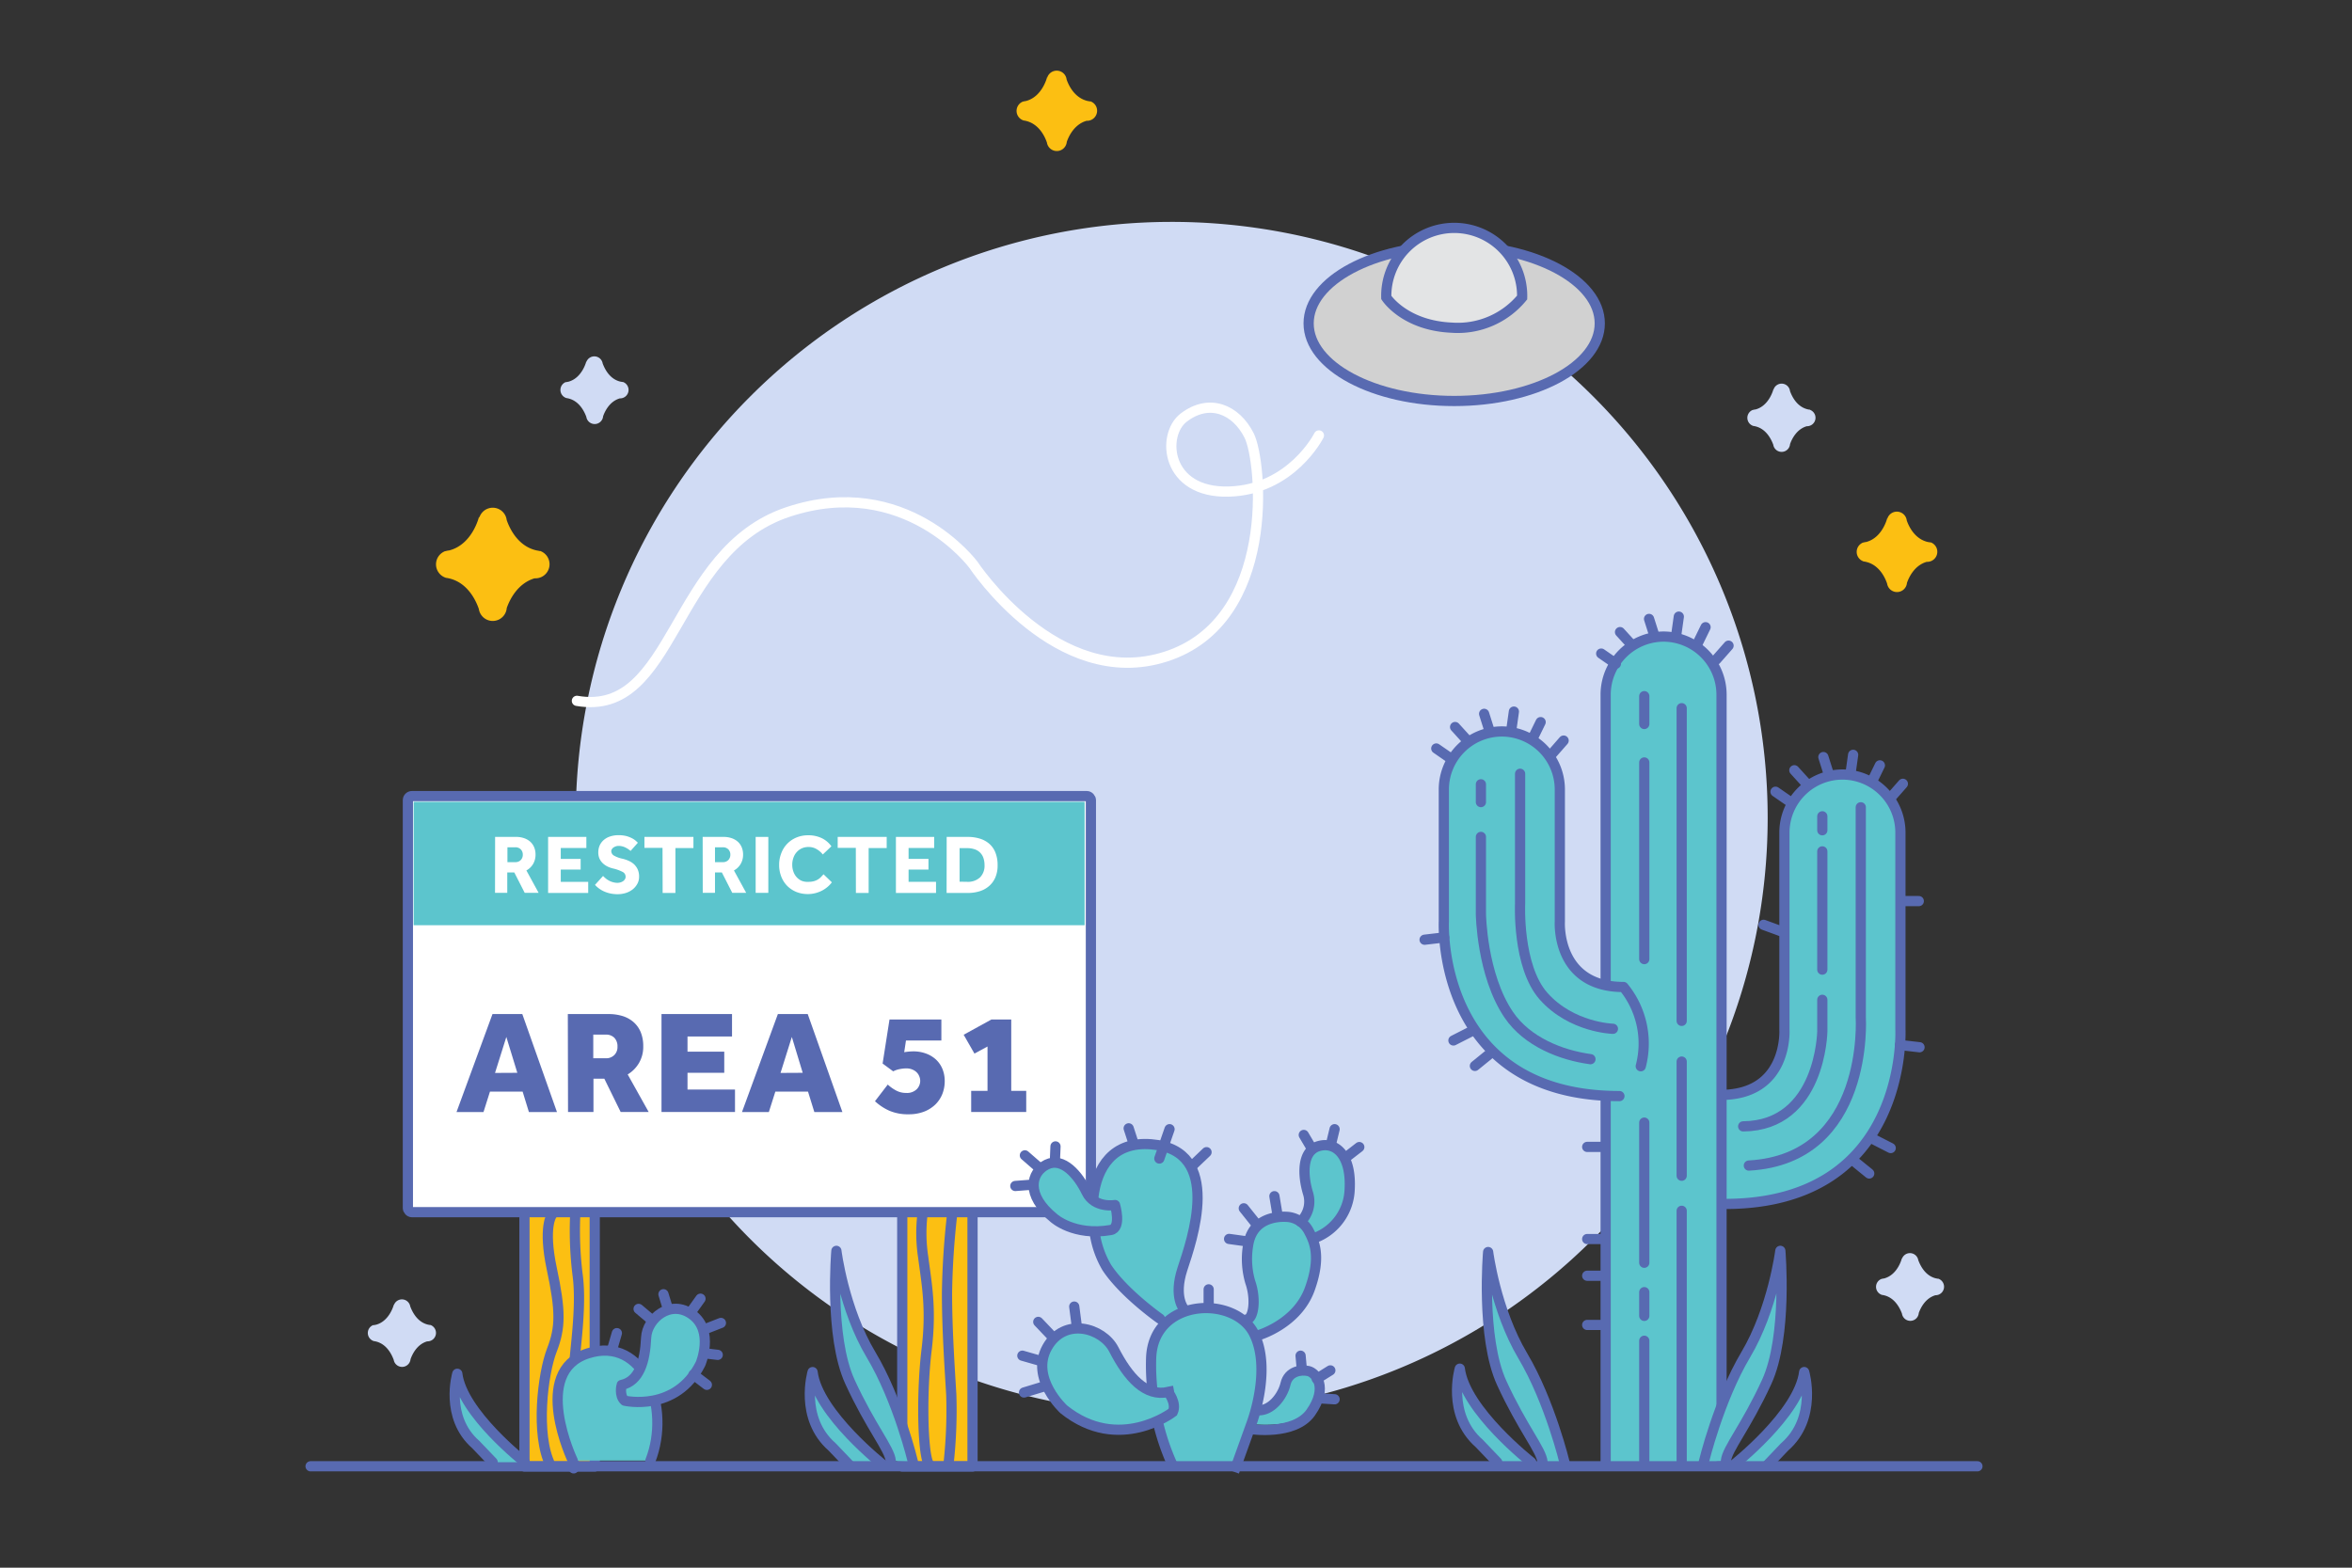 <svg id="Layer_1" data-name="Layer 1" xmlns="http://www.w3.org/2000/svg" viewBox="0 0 576 384"><rect x="0" y="0" width="576" height="384" fill="#333333" stroke="none"/><defs><style>.cls-1,.cls-10,.cls-11,.cls-16{fill:none;}.cls-2,.cls-4{fill:#d0dbf4;}.cls-11,.cls-13,.cls-2{fill-rule:evenodd;}.cls-3,.cls-5{fill:#fcbf12;}.cls-10,.cls-11,.cls-12,.cls-13,.cls-14,.cls-15,.cls-5,.cls-6{stroke:#586ab1;}.cls-10,.cls-12,.cls-13,.cls-16,.cls-5{stroke-linecap:round;stroke-linejoin:round;}.cls-10,.cls-11,.cls-12,.cls-13,.cls-14,.cls-15,.cls-16,.cls-5,.cls-6{stroke-width:2.5px;}.cls-6,.cls-8{fill:#fff;}.cls-11,.cls-14,.cls-15,.cls-6{stroke-miterlimit:10;}.cls-12,.cls-13,.cls-7{fill:#5cc5cd;}.cls-9{fill:#586ab1;}.cls-14{fill:#d1d1d1;}.cls-15{fill:#e3e4e5;}.cls-16{stroke:#fff;}</style></defs><title>403 error-spot-hero-desktop</title><rect class="cls-1" x="1.08" y="-1.02" width="576" height="384"/><path class="cls-2" d="M287,346.25A145.95,145.95,0,1,0,141,200.3,145.94,145.94,0,0,0,287,346.25Z"/><path class="cls-3" d="M132.26,135l.06,0-.29-.05a4.86,4.86,0,0,0-.55-.11c-4.69-1-6.72-5.51-7.39-7.45a3.44,3.44,0,0,0-6.72-.54l-.05-.3s-1.59,6.82-7.33,8.28a3.68,3.68,0,0,0-.75.14l-.42.08.08,0a3.45,3.45,0,0,0,.25,6.46l-.13,0c5.34.62,7.57,5.66,8.25,7.67a3.44,3.44,0,0,0,6.83-.25c.66-1.87,2.56-6,6.81-7.27h.2a3.45,3.45,0,0,0,1.15-6.71Z"/><path class="cls-3" d="M472.8,132.85h0l-.2,0a1.78,1.78,0,0,0-.39-.07c-3.33-.72-4.78-3.92-5.25-5.3a2.44,2.44,0,0,0-4.77-.38l0-.22s-1.13,4.85-5.21,5.89a1.91,1.91,0,0,0-.53.1l-.29.05.05,0a2.45,2.45,0,0,0,.17,4.59l-.09,0c3.8.44,5.38,4,5.86,5.45a2.45,2.45,0,0,0,4.86-.18c.46-1.33,1.81-4.29,4.84-5.16H472a2.46,2.46,0,0,0,.83-4.77Z"/><path class="cls-4" d="M443.32,100.35h0l-.18,0-.33-.06c-2.82-.61-4-3.31-4.44-4.48a2.07,2.07,0,0,0-4.05-.33l0-.18s-1,4.1-4.42,5a1.7,1.7,0,0,0-.45.08l-.25.05h0a2.08,2.08,0,0,0,.14,3.89l-.07,0c3.21.37,4.55,3.4,5,4.61a2.07,2.07,0,0,0,4.11-.15c.4-1.13,1.54-3.64,4.1-4.38h.12a2.07,2.07,0,0,0,.69-4Z"/><path class="cls-4" d="M152.54,93.56l0,0a1.13,1.13,0,0,1-.18,0,1.91,1.91,0,0,0-.33-.06c-2.82-.61-4-3.32-4.44-4.48a2.07,2.07,0,0,0-4-.33l0-.18s-1,4.1-4.42,5a2.39,2.39,0,0,0-.45.09l-.25,0,.05,0a2.08,2.08,0,0,0,.15,3.89l-.08,0c3.21.38,4.55,3.41,5,4.62a2.07,2.07,0,0,0,4.11-.15c.4-1.13,1.54-3.64,4.1-4.38h.12a2.07,2.07,0,0,0,.69-4Z"/><path class="cls-3" d="M267.06,24.83l0,0-.21,0a2.66,2.66,0,0,0-.39-.07c-3.33-.72-4.78-3.92-5.25-5.29a2.44,2.44,0,0,0-4.77-.39l0-.21s-1.14,4.84-5.22,5.88a3.1,3.1,0,0,0-.53.1l-.29.06.05,0a2.45,2.45,0,0,0,.18,4.58l-.1,0c3.8.44,5.38,4,5.86,5.44a2.45,2.45,0,0,0,4.86-.17c.46-1.33,1.81-4.3,4.84-5.17h.14a2.46,2.46,0,0,0,2.45-2.46A2.43,2.43,0,0,0,267.06,24.83Z"/><rect class="cls-5" x="128.44" y="274.29" width="17.21" height="84.93"/><rect class="cls-5" x="220.96" y="274.29" width="17.21" height="84.93"/><rect class="cls-6" x="99.89" y="195" width="167.27" height="101.92" rx="1"/><rect class="cls-7" x="101.3" y="196.4" width="164.32" height="30.23"/><path class="cls-8" d="M121.25,205h5.09a5.89,5.89,0,0,1,2.1.34,4.31,4.31,0,0,1,1.51.92,3.8,3.8,0,0,1,.9,1.37,4.57,4.57,0,0,1,.3,1.66,4.51,4.51,0,0,1-.59,2.33,4.21,4.21,0,0,1-1.65,1.59l3,5.49h-3.41l-2.55-5h-1.72v5h-3Zm4.93,6.18a1.79,1.79,0,0,0,1.35-.51,1.82,1.82,0,0,0,.5-1.3,1.8,1.8,0,0,0-.5-1.33,1.83,1.83,0,0,0-1.35-.5h-1.91v3.64Z"/><path class="cls-8" d="M134.23,205h9.37v2.71h-6.27v2.67h4.87V213h-4.87v3h6.72v2.73h-9.82Z"/><path class="cls-8" d="M147.69,214.56a7.36,7.36,0,0,0,.63.59,4.3,4.3,0,0,0,.8.54,4.13,4.13,0,0,0,1,.4,4,4,0,0,0,1.12.16,2.43,2.43,0,0,0,.7-.11,2.33,2.33,0,0,0,.64-.29,1.75,1.75,0,0,0,.46-.48,1.09,1.09,0,0,0,.17-.62,1.29,1.29,0,0,0-.74-1.18,9.8,9.8,0,0,0-2.34-.84,6.26,6.26,0,0,1-1.45-.53,4.74,4.74,0,0,1-1.15-.84,3.72,3.72,0,0,1-.75-1.13,3.82,3.82,0,0,1-.26-1.42,4.32,4.32,0,0,1,.3-1.62,3.79,3.79,0,0,1,.94-1.35,4.45,4.45,0,0,1,1.56-.92,6.38,6.38,0,0,1,2.21-.34,7.36,7.36,0,0,1,1.85.21,6.79,6.79,0,0,1,1.36.52,4.4,4.4,0,0,1,.93.61q.36.32.54.51l-1.78,2a6.62,6.62,0,0,0-.53-.4,4,4,0,0,0-.67-.4,3.69,3.69,0,0,0-.81-.31,3.48,3.48,0,0,0-.93-.12,2.05,2.05,0,0,0-.65.1,2.5,2.5,0,0,0-.57.27,1.36,1.36,0,0,0-.41.42.83.83,0,0,0-.16.5,1.29,1.29,0,0,0,.74,1.13,7.05,7.05,0,0,0,2,.72,8.7,8.7,0,0,1,1.49.5,4.78,4.78,0,0,1,1.31.83,4,4,0,0,1,.92,1.27,4.16,4.16,0,0,1,.35,1.82,3.53,3.53,0,0,1-.41,1.7,4.41,4.41,0,0,1-1.12,1.36,5.29,5.29,0,0,1-1.66.89,6.6,6.6,0,0,1-2.07.32,8.31,8.31,0,0,1-1.87-.2,7.74,7.74,0,0,1-1.52-.51,6.86,6.86,0,0,1-2.15-1.57Z"/><path class="cls-8" d="M162.25,207.68h-4.43V205h12v2.73h-4.41v11h-3.13Z"/><path class="cls-8" d="M172.08,205h5.09a5.93,5.93,0,0,1,2.1.34,4.31,4.31,0,0,1,1.51.92,3.8,3.8,0,0,1,.9,1.37,4.57,4.57,0,0,1,.3,1.66,4.51,4.51,0,0,1-.59,2.33,4.21,4.21,0,0,1-1.65,1.59l3,5.49h-3.41l-2.55-5H175.1v5h-3Zm4.93,6.18a1.79,1.79,0,0,0,1.35-.51,1.82,1.82,0,0,0,.5-1.3,1.8,1.8,0,0,0-.5-1.33,1.83,1.83,0,0,0-1.35-.5H175.1v3.64Z"/><path class="cls-8" d="M185.06,205h3.1v13.7h-3.1Z"/><path class="cls-8" d="M203.72,216.12a6.47,6.47,0,0,1-1.05,1.12,7.29,7.29,0,0,1-1.37.92,7.64,7.64,0,0,1-1.62.61,7.26,7.26,0,0,1-1.82.23,7.58,7.58,0,0,1-2.86-.53,6.87,6.87,0,0,1-2.23-1.49,6.72,6.72,0,0,1-1.44-2.26,7.63,7.63,0,0,1-.52-2.87,7.71,7.71,0,0,1,.52-2.85,6.68,6.68,0,0,1,3.68-3.84,7.34,7.34,0,0,1,2.89-.56,7.47,7.47,0,0,1,3.34.7,6.2,6.2,0,0,1,2.37,2l-2.11,2A5.16,5.16,0,0,0,200,208a3.75,3.75,0,0,0-2-.53,3.88,3.88,0,0,0-1.66.34,3.65,3.65,0,0,0-1.25.94,3.92,3.92,0,0,0-.79,1.38,4.94,4.94,0,0,0-.28,1.68,4.86,4.86,0,0,0,.28,1.68,3.92,3.92,0,0,0,.79,1.36,3.7,3.7,0,0,0,1.23.9A3.84,3.84,0,0,0,198,216a4.92,4.92,0,0,0,1.29-.15,3.82,3.82,0,0,0,1-.42,3.62,3.62,0,0,0,.75-.59l.64-.69Z"/><path class="cls-8" d="M209.59,207.68h-4.44V205h12v2.73h-4.42v11h-3.12Z"/><path class="cls-8" d="M219.41,205h9.37v2.71h-6.27v2.67h4.87V213h-4.87v3h6.72v2.73h-9.82Z"/><path class="cls-8" d="M231.84,205H237a9.79,9.79,0,0,1,2.93.41,6.34,6.34,0,0,1,2.32,1.25,5.59,5.59,0,0,1,1.52,2.16,8.11,8.11,0,0,1,.54,3.1,7.32,7.32,0,0,1-.55,3,5.86,5.86,0,0,1-1.53,2.11,6.39,6.39,0,0,1-2.32,1.28,9.83,9.83,0,0,1-2.93.42h-5.16Zm5,11a4.36,4.36,0,0,0,3.16-1.08,4,4,0,0,0,1.11-3,5.49,5.49,0,0,0-.26-1.72,3.39,3.39,0,0,0-.78-1.31,3.44,3.44,0,0,0-1.32-.84,5.51,5.51,0,0,0-1.91-.3H235v8.22Z"/><path class="cls-9" d="M120.61,248.39h7.3l8.49,24h-6.87l-1.54-5h-8l-1.58,5H111.8Zm6.08,14.39L124,254l-2.77,8.81Z"/><path class="cls-9" d="M139.06,248.39H149a11.58,11.58,0,0,1,3.51.5,7.46,7.46,0,0,1,2.68,1.5,6.72,6.72,0,0,1,1.73,2.46,9,9,0,0,1,.61,3.42,7.86,7.86,0,0,1-1.05,4.12,8,8,0,0,1-2.76,2.79l5.14,9.2H152L148,264.22h-2.66v8.16h-6.23Zm9.32,10.83a2.8,2.8,0,0,0,2.05-.78,2.73,2.73,0,0,0,.79-2.06,3,3,0,0,0-.75-2.16,2.79,2.79,0,0,0-2.12-.79h-3.06v5.79Z"/><path class="cls-9" d="M162,248.39h17.27v5.5h-10.9v3.71h9v5.18h-9v4.1H180v5.5H162Z"/><path class="cls-9" d="M190.5,248.39h7.31l8.49,24h-6.87l-1.55-5h-8l-1.59,5h-6.58Zm6.08,14.39L193.92,254l-2.77,8.81Z"/><path class="cls-9" d="M217.41,265.66a9.56,9.56,0,0,0,2.07,1.47,5.07,5.07,0,0,0,2.43.58,3.41,3.41,0,0,0,2.61-.92,2.94,2.94,0,0,0,.84-2,2.87,2.87,0,0,0-.22-1.12,2.78,2.78,0,0,0-.64-1,3.31,3.31,0,0,0-1.08-.7,3.79,3.79,0,0,0-1.48-.27,8.65,8.65,0,0,0-1.54.16,6,6,0,0,0-1.66.56l-2.59-1.91,1.69-10.79h12.7v5.15h-8.67l-.43,2.87a8.8,8.8,0,0,1,1-.14,11.73,11.73,0,0,1,1.19-.07,8.9,8.9,0,0,1,3.11.52,7.32,7.32,0,0,1,2.45,1.46,6.56,6.56,0,0,1,1.6,2.3,7.78,7.78,0,0,1,.57,3,8.61,8.61,0,0,1-.57,3.13,7.5,7.5,0,0,1-1.71,2.59,8.26,8.26,0,0,1-2.77,1.76,10.32,10.32,0,0,1-3.8.65,11.48,11.48,0,0,1-4.73-.88,12.93,12.93,0,0,1-3.5-2.32Z"/><path class="cls-9" d="M237.84,267.2h4V256.34l-3.2,1.73L236,253.46l6.8-3.74h4.85V267.2h3.67v5.18H237.84Z"/><path class="cls-10" d="M135.13,297.64s-2.19,2.81,0,13.13,2.19,14.38,0,20-4.06,20.63-.31,28.13"/><path class="cls-10" d="M140.86,297.74a87.65,87.65,0,0,0,.63,14.8c1.06,8.29-1,20-1,24v23.13"/><path class="cls-10" d="M225.88,297.74a38.8,38.8,0,0,0,.21,10.21c.83,6.46,2.08,12.51.83,22.72s-1,24.79.42,27.71"/><path class="cls-10" d="M233.17,297.53a191.14,191.14,0,0,0-1.25,19.18c0,8.75.63,17.92,1.05,25a119.23,119.23,0,0,1-.63,16.46"/><path class="cls-7" d="M285.53,324.42s-16.25-10.16-17.5-22.35c0,0-8.13,0-11.41-5.16s-4.07-8.91-.94-11.1,8,2,8.75,3.44,3.13,4.53,3.13,4.53.94-14.22,14.22-13.12,13.28,14.22,10.16,23-4.69,14.69-1.88,17.19c0,0,10.16-2.66,14.38,2.66,0,0,3.91-1.56,2-9.07s-2.19-13.28,2.82-15a17.32,17.32,0,0,1,8.9-.78s2.82-3.44,1.88-7S318.35,281,323.51,281s9.69,5.31,6.41,14.38c0,0-4.38,7.19-8.44,7.81,0,0,4.84,17.82-14.07,23.6,0,0,4.53,9.69.47,18.29,0,0,4.22,0,6.25-5s5.94-4.53,7.82-3.28,4.06,13.91-15.79,12l-3.13,10H287.41l-3.75-10.32s-11.26,4.54-19.85-.62-11.26-14.85-5.16-20.32S273.34,331,273.34,331l2.5,6.56,5.78,1.88S279.59,327.7,285.53,324.42Z"/><path class="cls-11" d="M287.22,345.88S274,356.07,260.5,345.2c0,0-8.29-7.61-4.06-15.16s13.61-4.8,16.33.5c3.52,6.87,7.76,11.64,13.31,10.43C286.08,341,288.24,343.68,287.22,345.88Z"/><path class="cls-11" d="M282.25,340.75a55.25,55.25,0,0,1-.34-8.05c.47-14.69,20.34-15.56,25.16-6.1,4.53,8.91-.62,22.2-.62,22.2l-4.22,11.72"/><path class="cls-11" d="M306.32,350.05S317,351.67,321,346c4.37-6.25,1.22-9.74-.55-10.16s-4.9,0-5.63,3.13-3.64,6.77-6.87,6.46"/><path class="cls-10" d="M305.25,323.22c1.77-.11,2.4-5,.94-9.17a20.09,20.09,0,0,1-.52-9.07c1.25-8.12,10-6.87,10-6.87a6.5,6.5,0,0,1,4.87,3.49c1.2,2.29,3.15,6,.23,14.12-3.09,8.61-12.6,11.35-12.6,11.35"/><path class="cls-10" d="M318.51,299.25a6.78,6.78,0,0,0,1.81-7c-1.31-4.36-1.57-10.29,2.61-11.51s8.12,2.26,7.59,10.81a13.17,13.17,0,0,1-8.27,11.58"/><path class="cls-10" d="M268.12,302.23a23.2,23.2,0,0,0,2.95,8.28c4.2,6.33,13,12.5,13,12.5"/><path class="cls-10" d="M290,320.72s-2.71-2.92-.42-9.9,10.11-29.07-7.61-30.53c-9.45-.78-13.38,5.69-14.22,13.06"/><path class="cls-10" d="M272,301.29c-9,1.56-13.92-2.94-13.92-2.94-7-5.66-5.63-11.17-1.72-13.1s7.73,2.62,9.71,6.72,7,3.2,7,3.2S274.74,300.83,272,301.29Z"/><line class="cls-10" x1="283.92" y1="283.78" x2="286.42" y2="276.59"/><line class="cls-10" x1="291.98" y1="285.56" x2="295.48" y2="282.22"/><line class="cls-10" x1="277.66" y1="280.24" x2="276.41" y2="276.38"/><line class="cls-10" x1="329.66" y1="283.47" x2="332.89" y2="280.97"/><line class="cls-10" x1="326.01" y1="280.03" x2="326.84" y2="276.59"/><path class="cls-11" d="M287.22,359a55.69,55.69,0,0,1-3.76-11.15"/><line class="cls-10" x1="321.32" y1="281.44" x2="319.29" y2="278"/><line class="cls-10" x1="252.71" y1="290.19" x2="248.65" y2="290.5"/><line class="cls-10" x1="254.59" y1="286.13" x2="250.99" y2="283"/><line class="cls-10" x1="258.34" y1="284.41" x2="258.49" y2="280.81"/><line class="cls-10" x1="312.88" y1="297.69" x2="312.1" y2="293"/><line class="cls-10" x1="307.72" y1="299.88" x2="304.6" y2="295.97"/><line class="cls-10" x1="305.54" y1="304.1" x2="301" y2="303.47"/><line class="cls-10" x1="255.58" y1="339.63" x2="250.78" y2="341.09"/><line class="cls-10" x1="254.74" y1="333.32" x2="250.37" y2="332.07"/><line class="cls-10" x1="257.45" y1="327.13" x2="254.27" y2="323.79"/><line class="cls-10" x1="263.7" y1="324.83" x2="263.08" y2="320.04"/><line class="cls-10" x1="296" y1="319.57" x2="296" y2="315.82"/><line class="cls-10" x1="323.72" y1="342.55" x2="326.84" y2="342.75"/><line class="cls-10" x1="322.47" y1="337.75" x2="325.8" y2="335.67"/><line class="cls-10" x1="318.82" y1="335.51" x2="318.51" y2="332.07"/><path class="cls-4" d="M105.42,324.55l0,0-.18,0a1.65,1.65,0,0,0-.32-.06c-2.82-.61-4-3.32-4.45-4.48a2.07,2.07,0,0,0-4-.33l0-.18s-1,4.1-4.42,5a2.15,2.15,0,0,0-.44.09l-.26,0,0,0a2.08,2.08,0,0,0,.15,3.89l-.08,0c3.22.37,4.55,3.4,5,4.61a2.08,2.08,0,0,0,4.12-.15c.39-1.13,1.53-3.64,4.09-4.38h.12a2.07,2.07,0,0,0,.7-4Z"/><path class="cls-12" d="M140.26,357.76S129.84,336,144,331.5c13.75-4.37,20.36,13.32,15.29,26.26"/><path class="cls-13" d="M153,343.1s12.58,2.91,18.56-9.05c0,0,3.39-8-2-12s-11.11,1-11.32,5.59c-.27,5.95-1.73,10.67-6,11.6C152.22,339.28,151.57,341.87,153,343.1Z"/><line class="cls-10" x1="172.95" y1="325.46" x2="176.55" y2="324.05"/><line class="cls-10" x1="159.36" y1="323.11" x2="156.39" y2="320.61"/><line class="cls-10" x1="163.58" y1="320.61" x2="162.48" y2="317.02"/><line class="cls-10" x1="169.2" y1="321.39" x2="171.55" y2="318.11"/><line class="cls-10" x1="173.11" y1="331.55" x2="175.77" y2="331.87"/><line class="cls-10" x1="169.83" y1="336.71" x2="173.11" y2="339.21"/><line class="cls-10" x1="149.98" y1="330.3" x2="151.07" y2="326.55"/><path class="cls-12" d="M223.59,358.14S220,343,213.3,331.81s-8.47-25.42-8.47-25.42-1.82,20.88,3.32,32.08,9.69,16.35,10,19.37"/><path class="cls-12" d="M216.5,359S200.25,346.3,199,336.09c0,0-3.33,11.25,4.79,18.33l4.38,4.59"/><ellipse class="cls-14" cx="356.13" cy="79.21" rx="35.65" ry="19.01"/><path class="cls-15" d="M372.77,72.87a16.64,16.64,0,1,0-33.27,0s4.42,6.87,16,7.39A20.4,20.4,0,0,0,372.77,72.87Z"/><path class="cls-13" d="M422.41,294.9c45,0,43-42.71,43-42.71V203.91a14.22,14.22,0,0,0-14.19-14.19h0A14.23,14.23,0,0,0,437,203.91v48.28s1,16-15.6,16"/><path class="cls-13" d="M393.22,358.59V170.12a14.23,14.23,0,0,1,14.19-14.19h0a14.24,14.24,0,0,1,14.19,14.19V358.59"/><path class="cls-13" d="M396.59,268.48c-45,0-43-42.72-43-42.72v-32.4a14.22,14.22,0,0,1,14.19-14.19h0A14.23,14.23,0,0,1,382,193.36v32.4s-1,16,15.59,16a21.86,21.86,0,0,1,4.23,19.41"/><path class="cls-12" d="M417.25,358.14s3.64-15.13,10.29-26.33S436,306.39,436,306.39s1.81,20.88-3.33,32.08-9.69,16.35-10,19.37"/><path class="cls-12" d="M424.34,359s16.25-12.71,17.5-22.92c0,0,3.34,11.25-4.79,18.33L432.67,359"/><line class="cls-12" x1="402.68" y1="328.41" x2="402.68" y2="358.41"/><line class="cls-12" x1="402.68" y1="316.51" x2="402.68" y2="322.32"/><line class="cls-12" x1="402.68" y1="274.98" x2="402.68" y2="309.31"/><polyline class="cls-12" points="402.68 186.76 402.68 205.21 402.68 234.93"/><line class="cls-12" x1="402.68" y1="170.52" x2="402.68" y2="177.34"/><line class="cls-10" x1="411.84" y1="296.58" x2="411.84" y2="358.04"/><line class="cls-10" x1="411.84" y1="260.03" x2="411.84" y2="287.99"/><line class="cls-10" x1="411.84" y1="173.47" x2="411.84" y2="250.06"/><path class="cls-10" d="M446.28,244.9v7.75s-.36,23.07-19.38,23.25"/><line class="cls-10" x1="446.28" y1="208.54" x2="446.28" y2="237.51"/><line class="cls-10" x1="446.28" y1="199.95" x2="446.28" y2="203.37"/><line class="cls-10" x1="395.73" y1="162.58" x2="392.13" y2="160.09"/><line class="cls-10" x1="399.51" y1="157.87" x2="396.74" y2="154.83"/><line class="cls-10" x1="405.05" y1="155.38" x2="403.85" y2="151.6"/><line class="cls-10" x1="410.49" y1="155.66" x2="411.14" y2="151.04"/><line class="cls-10" x1="415.75" y1="157.6" x2="417.69" y2="153.63"/><line class="cls-10" x1="420.27" y1="161.61" x2="423.32" y2="158.15"/><line class="cls-10" x1="438.42" y1="196.42" x2="434.82" y2="193.93"/><line class="cls-10" x1="442.2" y1="191.72" x2="439.43" y2="188.67"/><line class="cls-10" x1="447.74" y1="189.23" x2="446.54" y2="185.44"/><line class="cls-10" x1="453.18" y1="189.5" x2="453.83" y2="184.89"/><line class="cls-10" x1="458.44" y1="191.44" x2="460.38" y2="187.47"/><line class="cls-10" x1="462.96" y1="195.46" x2="466.01" y2="191.99"/><line class="cls-10" x1="355.34" y1="185.83" x2="351.74" y2="183.34"/><line class="cls-10" x1="359.12" y1="181.13" x2="356.35" y2="178.08"/><line class="cls-10" x1="364.66" y1="178.64" x2="363.46" y2="174.85"/><line class="cls-10" x1="370.1" y1="178.91" x2="370.75" y2="174.3"/><line class="cls-10" x1="375.36" y1="180.85" x2="377.3" y2="176.88"/><line class="cls-10" x1="379.89" y1="184.87" x2="382.93" y2="181.4"/><path class="cls-10" d="M455.7,197.74v51.49s2.21,34.61-27.41,36.27"/><line class="cls-10" x1="465.66" y1="220.72" x2="469.91" y2="220.72"/><line class="cls-10" x1="454.08" y1="284.44" x2="457.77" y2="287.44"/><line class="cls-10" x1="458.51" y1="278.9" x2="463.03" y2="281.21"/><line class="cls-10" x1="436.69" y1="228.29" x2="431.89" y2="226.53"/><line class="cls-10" x1="465.29" y1="255.97" x2="470.09" y2="256.52"/><path class="cls-10" d="M372.27,189.53v31.74S371.53,236.68,378,244c6.86,7.73,17,8,17,8"/><path class="cls-10" d="M362.67,205v18.85s.19,14.95,6.83,24.73c4.51,6.63,12.84,9.89,20,10.86"/><line class="cls-10" x1="362.67" y1="192.11" x2="362.67" y2="196.47"/><line class="cls-10" x1="364.89" y1="258.09" x2="361.2" y2="261.09"/><line class="cls-10" x1="360.46" y1="252.56" x2="355.94" y2="254.86"/><line class="cls-10" x1="353.68" y1="229.62" x2="348.88" y2="230.18"/><line class="cls-10" x1="392.85" y1="303.5" x2="388.7" y2="303.5"/><line class="cls-10" x1="392.85" y1="312.49" x2="388.7" y2="312.49"/><line class="cls-10" x1="392.85" y1="324.54" x2="388.7" y2="324.54"/><line class="cls-10" x1="392.85" y1="280.93" x2="388.7" y2="280.93"/><path class="cls-12" d="M383.21,358.43s-3.63-15.13-10.29-26.33-8.48-25.42-8.48-25.42-1.81,20.88,3.33,32.08,9.69,16.34,10,19.37"/><path class="cls-12" d="M375,358.17s-16.25-12.71-17.5-22.92c0,0-3.33,11.25,4.79,18.34l4.38,4.58"/><path class="cls-16" d="M323,106.66S316.32,120,300.9,120.41s-16.55-13.91-11-18.13c6.26-4.79,12.78-2,16,4.38s6.81,45.45-20.42,54.18c-26.67,8.54-47.1-22.51-47.1-22.51s-16.67-22.5-45.42-12.92-27.51,50.43-51.68,46.26"/><line class="cls-10" x1="76.06" y1="359.16" x2="484.27" y2="359.16"/><path class="cls-4" d="M474.74,313.22h0l-.18,0a1.91,1.91,0,0,0-.33-.06c-2.82-.61-4-3.32-4.45-4.49a2.07,2.07,0,0,0-4-.32l0-.19s-.95,4.11-4.41,5a2.23,2.23,0,0,0-.45.08l-.25.05.05,0a2.07,2.07,0,0,0,.14,3.88l-.07,0c3.21.37,4.55,3.4,5,4.61a2.07,2.07,0,0,0,4.11-.15c.4-1.13,1.54-3.63,4.1-4.37h.12a2.08,2.08,0,0,0,.69-4Z"/><path class="cls-12" d="M128.54,358.17s-15.37-12-16.55-21.67c0,0-3.15,10.64,4.53,17.34l4.14,4.33"/></svg>
